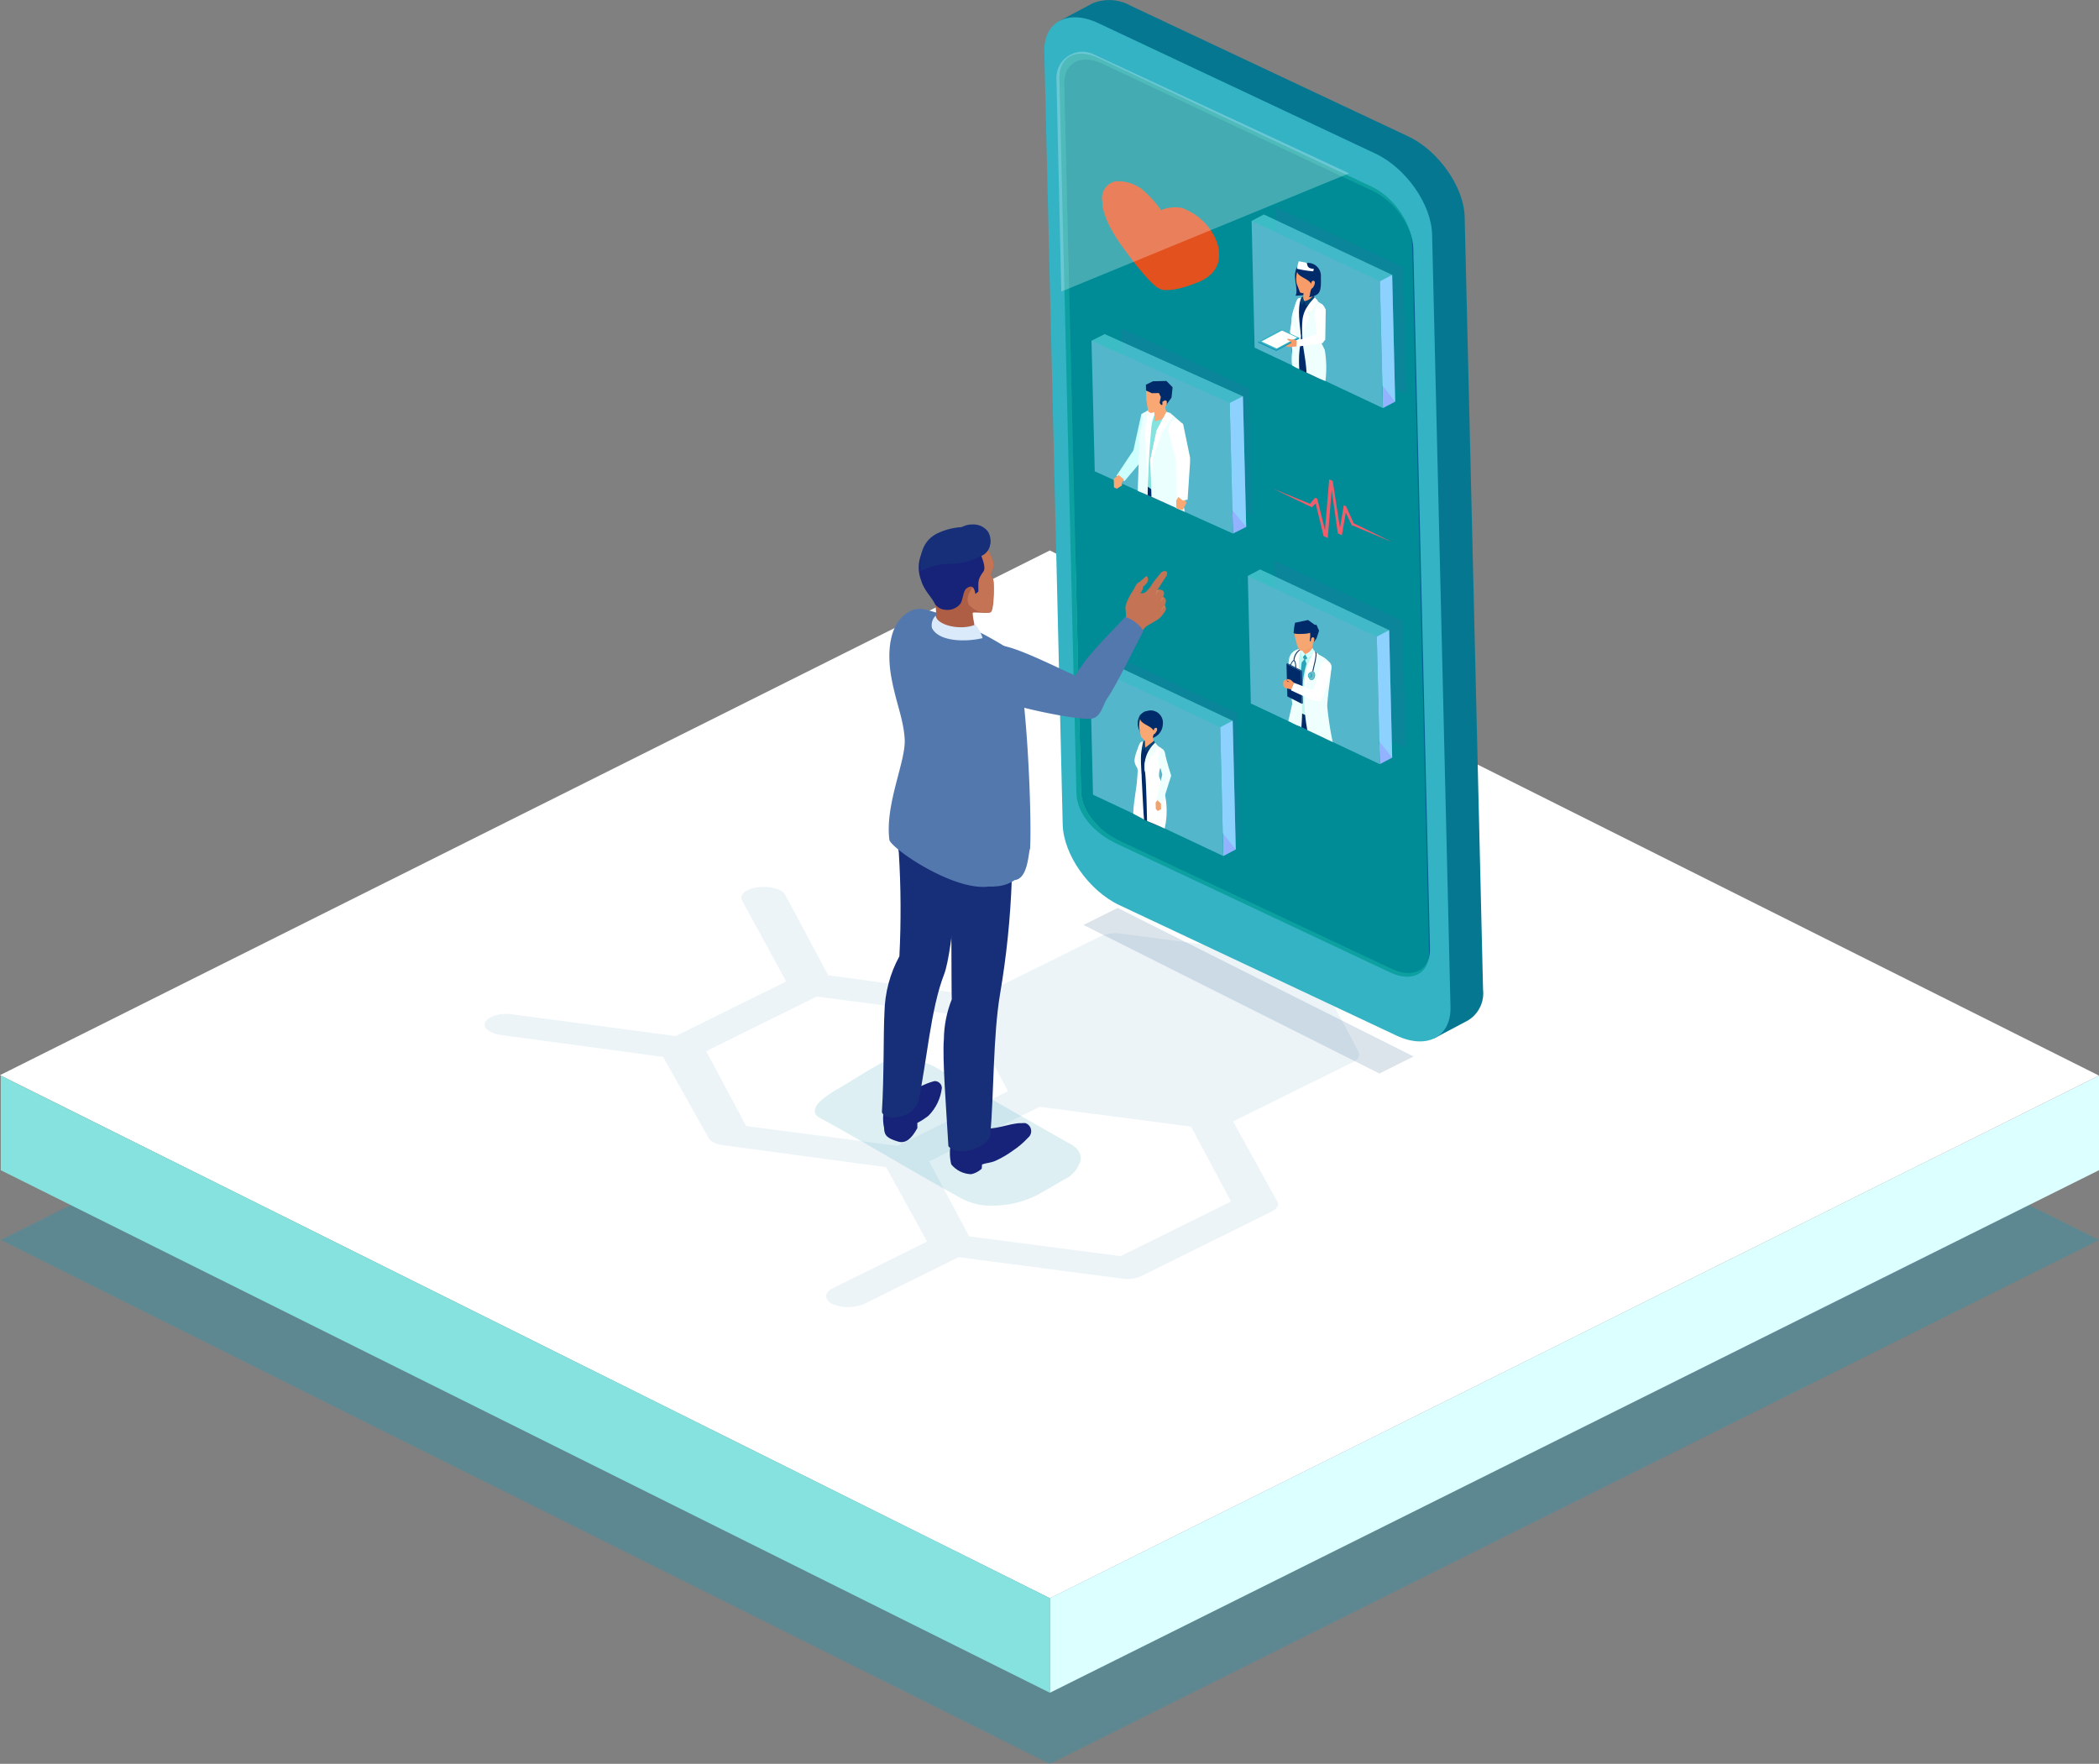 <svg id="그룹_33307" data-name="그룹 33307" xmlns="http://www.w3.org/2000/svg" xmlns:xlink="http://www.w3.org/1999/xlink" width="261.004" height="219.329" viewBox="0 0 261.004 219.329">
  <rect x="0" y="0" width="261.004" height="219.329" fill="#808080" stroke="none"/>
  <defs>
    <clipPath id="clip-path">
      <rect id="사각형_12741" data-name="사각형 12741" width="261.004" height="219.329" fill="none"/>
    </clipPath>
    <clipPath id="clip-path-3">
      <rect id="사각형_12703" data-name="사각형 12703" width="260.909" height="130.283" fill="none"/>
    </clipPath>
    <clipPath id="clip-path-5">
      <rect id="사각형_12705" data-name="사각형 12705" width="115.175" height="52.254" fill="none"/>
    </clipPath>
    <clipPath id="clip-path-6">
      <rect id="사각형_12706" data-name="사각형 12706" width="41.045" height="20.588" fill="none"/>
    </clipPath>
    <clipPath id="clip-path-7">
      <path id="패스_57638" data-name="패스 57638" d="M229.2,15.85l2.093,87.957c.063,2.639,2.28,4.978,4.951,6.235l33.7,15.863c2.671,1.257,4.805.126,4.742-2.514l-2.073-87.108c-.063-2.64-2.3-5.828-4.971-7.085l-33.7-15.862a4.9,4.9,0,0,0-2.063-.514c-1.622,0-2.724,1.119-2.679,3.027" transform="translate(-229.198 -12.823)" fill="none"/>
    </clipPath>
    <linearGradient id="linear-gradient" x1="-2.711" y1="1.841" x2="-2.699" y2="1.841" gradientUnits="objectBoundingBox">
      <stop offset="0" stop-color="#6bced9"/>
      <stop offset="1" stop-color="#006496"/>
    </linearGradient>
    <clipPath id="clip-path-9">
      <rect id="사각형_12710" data-name="사각형 12710" width="45.964" height="114.782" fill="none"/>
    </clipPath>
    <clipPath id="clip-path-10">
      <path id="패스_57640" data-name="패스 57640" d="M269.335,125.817l-34.051-16.028c-2.7-1.271-4.939-3.634-5-6.3l-2.115-88.875c-.064-2.667,2.093-3.81,4.791-2.54L267.009,28.1c2.7,1.27,4.959,4.492,5.022,7.159l2.1,88.017c.064,2.667-2.093,3.81-4.791,2.54" transform="translate(-228.165 -11.554)" fill="none"/>
    </clipPath>
    <linearGradient id="linear-gradient-2" x1="-2.668" y1="1.823" x2="-2.656" y2="1.823" gradientUnits="objectBoundingBox">
      <stop offset="0" stop-color="#aaffea"/>
      <stop offset="0.927" stop-color="#aaffea"/>
      <stop offset="1" stop-color="#009996"/>
    </linearGradient>
    <clipPath id="clip-path-11">
      <rect id="사각형_12711" data-name="사각형 12711" width="36.391" height="29.824" fill="none"/>
    </clipPath>
    <clipPath id="clip-path-12">
      <rect id="사각형_12712" data-name="사각형 12712" width="16.328" height="23.274" fill="none"/>
    </clipPath>
    <clipPath id="clip-path-13">
      <rect id="사각형_12713" data-name="사각형 12713" width="16.328" height="23.275" fill="none"/>
    </clipPath>
    <clipPath id="clip-path-16">
      <rect id="사각형_12716" data-name="사각형 12716" width="17.951" height="23.404" fill="none"/>
    </clipPath>
    <clipPath id="clip-path-17">
      <path id="패스_57649" data-name="패스 57649" d="M269.127,139.9l16.041,7.551-.377-15.853-16.042-7.551Z" transform="translate(-268.75 -124.043)" fill="none"/>
    </clipPath>
    <linearGradient id="linear-gradient-3" x1="-9.089" y1="6.207" x2="-9.055" y2="6.207" gradientUnits="objectBoundingBox">
      <stop offset="0" stop-color="#6bced9"/>
      <stop offset="0.228" stop-color="#53b6ca"/>
      <stop offset="1" stop-color="#53b6ca"/>
    </linearGradient>
    <clipPath id="clip-path-19">
      <rect id="사각형_12719" data-name="사각형 12719" width="19.232" height="23.979" fill="none"/>
    </clipPath>
    <clipPath id="clip-path-20">
      <path id="패스_57680" data-name="패스 57680" d="M235.488,89.628l17.186,7.737-.405-16.242-17.186-7.737Z" transform="translate(-235.083 -73.386)" fill="none"/>
    </clipPath>
    <linearGradient id="linear-gradient-4" x1="-7.43" y1="7.25" x2="-7.398" y2="7.25" xlink:href="#linear-gradient-3"/>
    <clipPath id="clip-path-22">
      <rect id="사각형_12722" data-name="사각형 12722" width="18.131" height="23.639" fill="none"/>
    </clipPath>
    <clipPath id="clip-path-23">
      <path id="패스_57697" data-name="패스 57697" d="M235.13,159.437l16.2,7.627-.381-16.012-16.2-7.627Z" transform="translate(-234.75 -143.425)" fill="none"/>
    </clipPath>
    <linearGradient id="linear-gradient-5" x1="-7.858" y1="5.68" x2="-7.824" y2="5.68" xlink:href="#linear-gradient-3"/>
    <clipPath id="clip-path-25">
      <rect id="사각형_12725" data-name="사각형 12725" width="17.851" height="23.275" fill="none"/>
    </clipPath>
    <clipPath id="clip-path-26">
      <path id="패스_57715" data-name="패스 57715" d="M269.939,63.344l15.953,7.509-.375-15.765-15.953-7.51Z" transform="translate(-269.563 -47.578)" fill="none"/>
    </clipPath>
    <linearGradient id="linear-gradient-6" x1="-9.167" y1="8.104" x2="-9.133" y2="8.104" xlink:href="#linear-gradient-3"/>
    <clipPath id="clip-path-28">
      <path id="패스_57735" data-name="패스 57735" d="M280.662,109.552l-.962-3.9-.274-.122-.629.753-4.569-1.87,4.8,2.3.478-.471.983,4.067.516.23.486-5.974.769,5.4.5.223.487-2.812.731,1.551L289,111.038l-4.768-2.338-.955-2.117L283,106.46s-.468,2.894-.488,2.753-.892-5.774-.892-5.774l-.436-.195Z" transform="translate(-274.228 -103.245)" fill="none"/>
    </clipPath>
    <radialGradient id="radial-gradient" cx="0.499" cy="0.513" r="0.719" gradientTransform="matrix(0.549, 0, 0, -0.968, -4.752, 38.199)" gradientUnits="objectBoundingBox">
      <stop offset="0" stop-color="#f9636b"/>
      <stop offset="0.097" stop-color="#f25d6b"/>
      <stop offset="1" stop-color="#f25d6b"/>
    </radialGradient>
    <clipPath id="clip-path-30">
      <rect id="사각형_12730" data-name="사각형 12730" width="33.081" height="18.338" fill="none"/>
    </clipPath>
    <clipPath id="clip-path-31">
      <path id="패스_57737" data-name="패스 57737" d="M196.459,232.882c-1.11.3-2.261.987-3.025,1.238a9.34,9.34,0,0,0-2.85,1.371,5.564,5.564,0,0,0-.249,3.171c.016.968.415,1.3,1.73,1.7.943.286,1.662-.323,2.407-1.666v-.652a8.392,8.392,0,0,0,1.393-.9,5.845,5.845,0,0,0,1.656-3.451.88.88,0,0,0-.825-.848.913.913,0,0,0-.238.033" transform="translate(-190.233 -232.849)" fill="none"/>
    </clipPath>
    <linearGradient id="linear-gradient-7" x1="-14.772" y1="10.884" x2="-14.695" y2="10.884" gradientUnits="objectBoundingBox">
      <stop offset="0" stop-color="#01c8ef"/>
      <stop offset="0.169" stop-color="#05a7d7"/>
      <stop offset="0.568" stop-color="#0e60a4"/>
      <stop offset="0.855" stop-color="#143484"/>
      <stop offset="1" stop-color="#172378"/>
    </linearGradient>
    <clipPath id="clip-path-32">
      <path id="패스_57738" data-name="패스 57738" d="M213.374,241.88c-1.44.018-3.293.947-4.888.6-1.328-.292-2.277,1.194-2.644,1.3l-1.046.225a5.965,5.965,0,0,0-.053,3,3.307,3.307,0,0,0,2.482,1.228,2.753,2.753,0,0,0,1.313-.691l.037-.523c.585-.214,1.021-.175,1.667-.452a12.162,12.162,0,0,0,2.148-1.252,10.366,10.366,0,0,0,1.9-1.614,1.054,1.054,0,0,0-.178-1.762.512.512,0,0,0-.307-.071c-.139,0-.294.02-.431.021" transform="translate(-204.566 -241.859)" fill="none"/>
    </clipPath>
    <linearGradient id="linear-gradient-8" x1="-11.21" y1="12.375" x2="-11.155" y2="12.375" xlink:href="#linear-gradient-7"/>
    <clipPath id="clip-path-33">
      <path id="패스_57739" data-name="패스 57739" d="M192.047,177.283a114.92,114.92,0,0,1,.069,12.844,15.25,15.25,0,0,0-1.858,7.005c-.14,2.446-.041,7.99-.319,12.385.323.889,1.971.833,3.163.218a2.832,2.832,0,0,0,1.394-1.664c1.023-4.764,1.5-11.381,3.186-15.714,1.121-2.882,1.964-15.67,2.4-19.138l-7.291-4.708c-2.472,2.9-.865,7.461-.74,8.772" transform="translate(-189.939 -168.511)" fill="none"/>
    </clipPath>
    <linearGradient id="linear-gradient-9" x1="-2.163" y1="5.999" x2="-2.15" y2="5.999" gradientUnits="objectBoundingBox">
      <stop offset="0" stop-color="#01c8ef"/>
      <stop offset="0.124" stop-color="#04b1dd"/>
      <stop offset="0.544" stop-color="#0e6ba7"/>
      <stop offset="0.847" stop-color="#143f85"/>
      <stop offset="1" stop-color="#172f78"/>
    </linearGradient>
    <clipPath id="clip-path-34">
      <path id="패스_57740" data-name="패스 57740" d="M202.441,171.746c-2.1,4.054-.168,7.752.82,9.9.286,3.595.186,12.745.252,14.649a13.809,13.809,0,0,0-.98,4.935c-.206,2.41.311,8.944.565,13.332,1.357,1.466,4.92.072,5.209-1.4.45-5.136.339-12.373,1.212-17.529a108.211,108.211,0,0,0,1.458-14.182,38.767,38.767,0,0,0-1.118-11.036c-1.694,1.617-5.753,1.979-7.418,1.332" transform="translate(-201.501 -170.414)" fill="none"/>
    </clipPath>
    <linearGradient id="linear-gradient-10" x1="-8.654" y1="2.627" x2="-8.61" y2="2.627" xlink:href="#linear-gradient-9"/>
    <clipPath id="clip-path-36">
      <path id="패스_57744" data-name="패스 57744" d="M199.476,115.557a4.421,4.421,0,0,0-1.294,4.963c.406,1.366,1.281,2,1.774,3.039a1.757,1.757,0,0,0,1.242.644,2.052,2.052,0,0,0,1.872-.742c.326-.456.341-1.581.73-1.882.487-.376.987-.465,1.141.66l.373-.3c-.036-1.435-.024-1.569.637-2.511.17-.243.179-.74-.243-1.849-.3-.654.6-1.073.512-1.2a4.633,4.633,0,0,0-6.744-.817" transform="translate(-197.926 -114.461)" fill="none"/>
    </clipPath>
    <linearGradient id="linear-gradient-11" x1="-8.754" y1="11.882" x2="-8.709" y2="11.882" xlink:href="#linear-gradient-7"/>
    <clipPath id="clip-path-37">
      <path id="패스_57745" data-name="패스 57745" d="M200.273,114.322c-1.463.753-2.271,2.247-2,4.666a8.43,8.43,0,0,1,3.98-.928,8.555,8.555,0,0,0,3.593-.975,1.817,1.817,0,0,0,.6-2.869,4.027,4.027,0,0,0-2.6-.723,8.13,8.13,0,0,0-3.579.83" transform="translate(-198.223 -113.492)" fill="none"/>
    </clipPath>
    <linearGradient id="linear-gradient-12" x1="-11.129" y1="21.135" x2="-11.072" y2="21.135" xlink:href="#linear-gradient-9"/>
    <clipPath id="clip-path-38">
      <path id="패스_57746" data-name="패스 57746" d="M205.8,113.33c-.794.511-1.121.882-1.688,2.628a8.076,8.076,0,0,1,3.267.133c.883.193,1.482.385,1.706.1a2.2,2.2,0,0,0,.04-2.341,2.278,2.278,0,0,0-1.954-.893,2.554,2.554,0,0,0-1.371.369" transform="translate(-204.117 -112.961)" fill="none"/>
    </clipPath>
    <linearGradient id="linear-gradient-13" x1="-19.108" y1="33.633" x2="-19.015" y2="33.633" xlink:href="#linear-gradient-9"/>
  </defs>
  <g id="그룹_33306" data-name="그룹 33306" clip-path="url(#clip-path)">
    <g id="그룹_33220" data-name="그룹 33220">
      <g id="그룹_33219" data-name="그룹 33219" clip-path="url(#clip-path)">
        <g id="그룹_33218" data-name="그룹 33218" transform="translate(0.095 89.046)" opacity="0.34">
          <g id="그룹_33217" data-name="그룹 33217">
            <g id="그룹_33216" data-name="그룹 33216" clip-path="url(#clip-path-3)">
              <path id="패스_57631" data-name="패스 57631" d="M261.074,219.376,130.619,154.234.165,219.376l130.455,65.141Z" transform="translate(-0.165 -154.234)" fill="#1d99b3"/>
            </g>
          </g>
        </g>
      </g>
    </g>
    <path id="패스_57632" data-name="패스 57632" d="M226.121,296.637V308.4l130.455-64.98V231.657Z" transform="translate(-95.571 -97.911)" fill="#dcffff"/>
    <path id="패스_57633" data-name="패스 57633" d="M0,183.8l130.549,65.036L261,183.851l-130.455-65.3Z" transform="translate(0 -50.105)" fill="#fff"/>
    <path id="패스_57634" data-name="패스 57634" d="M.165,243.424,130.619,308.4V296.637L.165,231.657Z" transform="translate(-0.07 -97.911)" fill="#86e2de"/>
    <g id="그룹_33228" data-name="그룹 33228">
      <g id="그룹_33227" data-name="그룹 33227" clip-path="url(#clip-path)">
        <g id="그룹_33223" data-name="그룹 33223" transform="translate(60.259 110.284)" opacity="0.6">
          <g id="그룹_33222" data-name="그룹 33222">
            <g id="그룹_33221" data-name="그룹 33221" clip-path="url(#clip-path-5)">
              <path id="패스_57635" data-name="패스 57635" d="M214.84,193.98l-11.115,5.5-20.272-2.651a4.665,4.665,0,0,0-2.612.387l-14.91,7.375L147.094,202l-5.359-10.027c-.392-.711-1.962-1.1-3.4-.906s-2.357.907-1.964,1.618l5.5,10.091-13.732,6.792-20.405-2.716c-1.439-.194-2.875.259-3.267.97s.525,1.423,1.962,1.617l20.138,2.718,5.627,10.027q.385.779,1.959.969l20.141,2.719,5.1,9.248-11.773,5.824c-1.046.517-1.043,1.423,0,1.941a5.145,5.145,0,0,0,3.92,0l11.773-5.823,20.27,2.654a4.03,4.03,0,0,0,2.617-.39l15.955-7.892c.652-.323,1.046-.775.783-1.293l-5.493-9.963,14.91-7.375c.653-.323.914-.84.652-1.357l-5.36-10.029,11.115-5.5c1.045-.517,1.045-1.422,0-1.939a5.154,5.154,0,0,0-3.922,0m-17.655,36.16-13.732,6.792-18.829-2.458-4.973-9.315,13.732-6.792,18.832,2.46Zm-27.725-13.714-13.732,6.792L136.9,220.76l-4.971-9.314,13.732-6.792,18.831,2.459Z" transform="translate(-104.372 -191.019)" fill="#dfedf4"/>
            </g>
          </g>
        </g>
        <g id="그룹_33226" data-name="그룹 33226" transform="translate(134.724 112.899)" opacity="0.15">
          <g id="그룹_33225" data-name="그룹 33225">
            <g id="그룹_33224" data-name="그룹 33224" clip-path="url(#clip-path-6)">
              <path id="패스_57636" data-name="패스 57636" d="M233.351,197.665l36.8,18.472,4.248-2.117-36.8-18.472Z" transform="translate(-233.351 -195.549)" fill="#0f437c"/>
            </g>
          </g>
        </g>
        <path id="패스_57637" data-name="패스 57637" d="M274.1,126.616,239.639,110.4c-3.783-1.781-6.952-6.3-7.041-10.037L230.311,4.288c-.027-1.146-2.219-1.656-2.219-1.656L232.289.4a5.459,5.459,0,0,1,4.739.327l34.461,16.221c3.784,1.781,6.953,6.3,7.042,10.037l2.287,96.07a3.962,3.962,0,0,1-1.907,3.85l-4.193,2.224s.638-1.923-.618-2.514" transform="translate(-96.404 0)" fill="#067791"/>
      </g>
    </g>
    <g id="그룹_33230" data-name="그룹 33230" transform="translate(132.326 7.403)">
      <g id="그룹_33229" data-name="그룹 33229" clip-path="url(#clip-path-7)">
        <rect id="사각형_12708" data-name="사각형 12708" width="48.302" height="115.392" transform="translate(-2.764 0.065) rotate(-1.364)" fill="url(#linear-gradient)"/>
      </g>
    </g>
    <g id="그룹_33255" data-name="그룹 33255">
      <g id="그룹_33254" data-name="그룹 33254" clip-path="url(#clip-path)">
        <path id="패스_57639" data-name="패스 57639" d="M224.917,8.017l2.287,96.07c.089,3.739,3.258,8.256,7.042,10.037l34.461,16.221c3.784,1.781,6.807.179,6.718-3.56l-2.287-96.071c-.089-3.739-3.258-8.256-7.042-10.037L231.635,4.456c-3.784-1.781-6.807-.179-6.718,3.56m2.472,3.989c-.063-2.64,2.072-3.771,4.742-2.513l33.7,15.862c2.671,1.257,4.908,4.446,4.971,7.085l2.073,87.108c.063,2.64-2.071,3.771-4.742,2.514l-33.7-15.863c-2.671-1.257-4.888-3.6-4.951-6.236Z" transform="translate(-95.061 -1.576)" fill="#33b3c4"/>
        <g id="그룹_33235" data-name="그룹 33235" transform="translate(131.729 6.671)" opacity="0.75">
          <g id="그룹_33234" data-name="그룹 33234">
            <g id="그룹_33233" data-name="그룹 33233" clip-path="url(#clip-path-9)">
              <g id="그룹_33232" data-name="그룹 33232" transform="translate(0 0)">
                <g id="그룹_33231" data-name="그룹 33231" clip-path="url(#clip-path-10)">
                  <rect id="사각형_12709" data-name="사각형 12709" width="48.842" height="117.348" transform="matrix(1, -0.024, 0.024, 1, -2.829, -0.685)" fill="url(#linear-gradient-2)"/>
                </g>
              </g>
            </g>
          </g>
        </g>
        <path id="패스_57641" data-name="패스 57641" d="M239.05,39.024a4.785,4.785,0,0,1,2.811.667,3.57,3.57,0,0,1,.335.193,13.538,13.538,0,0,1,2.516,2.719,4.584,4.584,0,0,1,2.579-.282,2.922,2.922,0,0,1,.337.128,7.72,7.72,0,0,1,2.783,2.009s1.781,1.995,1.49,4.043c0,0,.116,2.123-2.884,3.181,0,0-2.7,1.144-4.26.792l-.251-.121-.252-.12c-1.539-1.128-4.141-4.81-4.141-4.81-2.9-3.877-2.692-5.849-2.692-5.849a2.117,2.117,0,0,1,1.629-2.551" transform="translate(-100.341 -16.471)" fill="#e2511e"/>
        <g id="그룹_33238" data-name="그룹 33238" transform="translate(131.366 6.431)" opacity="0.27">
          <g id="그룹_33237" data-name="그룹 33237">
            <g id="그룹_33236" data-name="그룹 33236" clip-path="url(#clip-path-11)">
              <path id="패스_57642" data-name="패스 57642" d="M263.925,26.257l-35.79,14.706-.6-26.515a3.232,3.232,0,0,1,4.6-3Z" transform="translate(-227.535 -11.139)" fill="#fff"/>
            </g>
          </g>
        </g>
        <g id="그룹_33241" data-name="그룹 33241" transform="translate(158.542 25.729)" opacity="0.22" style="mix-blend-mode: multiply;isolation: isolate">
          <g id="그룹_33240" data-name="그룹 33240">
            <g id="그룹_33239" data-name="그룹 33239" clip-path="url(#clip-path-12)">
              <path id="패스_57643" data-name="패스 57643" d="M290.935,67.838l-15.953-7.509-.375-15.765,15.953,7.509Z" transform="translate(-274.606 -44.564)" fill="#316da8"/>
            </g>
          </g>
        </g>
        <g id="그룹_33244" data-name="그룹 33244" transform="translate(158.477 69.704)" opacity="0.22" style="mix-blend-mode: multiply;isolation: isolate">
          <g id="그룹_33243" data-name="그룹 33243">
            <g id="그룹_33242" data-name="그룹 33242" clip-path="url(#clip-path-13)">
              <path id="패스_57644" data-name="패스 57644" d="M290.82,144.007,274.867,136.5l-.375-15.765,15.953,7.509Z" transform="translate(-274.492 -120.732)" fill="#316da8"/>
            </g>
          </g>
        </g>
        <g id="그룹_33247" data-name="그룹 33247" transform="translate(139.379 40.772)" opacity="0.22" style="mix-blend-mode: multiply;isolation: isolate">
          <g id="그룹_33246" data-name="그룹 33246">
            <g id="그룹_33245" data-name="그룹 33245" clip-path="url(#clip-path-12)">
              <path id="패스_57645" data-name="패스 57645" d="M257.741,93.894l-15.953-7.509-.375-15.765,15.953,7.509Z" transform="translate(-241.413 -70.62)" fill="#316da8"/>
            </g>
          </g>
        </g>
        <g id="그룹_33250" data-name="그룹 33250" transform="translate(137.914 81.184)" opacity="0.22" style="mix-blend-mode: multiply;isolation: isolate">
          <g id="그룹_33249" data-name="그룹 33249">
            <g id="그룹_33248" data-name="그룹 33248" clip-path="url(#clip-path-13)">
              <path id="패스_57646" data-name="패스 57646" d="M255.2,163.891l-15.953-7.509-.375-15.765,15.953,7.509Z" transform="translate(-238.877 -140.616)" fill="#316da8"/>
            </g>
          </g>
        </g>
        <path id="패스_57647" data-name="패스 57647" d="M296.535,136.53l1.532-.807.377,15.853-1.531.807Z" transform="translate(-125.332 -57.364)" fill="#93b2ff"/>
        <g id="그룹_33253" data-name="그룹 33253" transform="translate(155.161 70.808)" opacity="0.45">
          <g id="그룹_33252" data-name="그룹 33252">
            <g id="그룹_33251" data-name="그룹 33251" clip-path="url(#clip-path-16)">
              <path id="패스_57648" data-name="패스 57648" d="M286.7,146.049l-17.951-22.6,1.532-.807,16.042,7.551Z" transform="translate(-268.749 -122.645)" fill="#85f9ff"/>
            </g>
          </g>
        </g>
      </g>
    </g>
    <g id="그룹_33257" data-name="그룹 33257" transform="translate(155.161 71.616)">
      <g id="그룹_33256" data-name="그룹 33256" clip-path="url(#clip-path-17)">
        <rect id="사각형_12718" data-name="사각형 12718" width="17.038" height="23.834" transform="translate(-0.625 0.017) rotate(-1.53)" fill="url(#linear-gradient-3)"/>
      </g>
    </g>
    <g id="그룹_33262" data-name="그룹 33262">
      <g id="그룹_33261" data-name="그룹 33261" clip-path="url(#clip-path)">
        <path id="패스_57650" data-name="패스 57650" d="M277.963,148.682l-.485,2.14,1.129.531.335-2.706-1.461-3.945Z" transform="translate(-117.278 -61.159)" fill="#eefffd"/>
        <path id="패스_57651" data-name="패스 57651" d="M276.8,146.375a1.272,1.272,0,0,1,.3-.079l.049.2.072.212-.253.007s-.183-.043-.19-.069.025-.217.02-.272" transform="translate(-116.98 -61.833)" fill="#f89c69" fill-rule="evenodd"/>
        <path id="패스_57652" data-name="패스 57652" d="M279.737,154.648c.051-.377-.117-1.831-.075-2.385l2.021.449,1.307,3.475Z" transform="translate(-118.198 -64.355)" fill="#002b6a" fill-rule="evenodd"/>
        <path id="패스_57653" data-name="패스 57653" d="M279.721,139.786c-.694.514-.739,2.372-.9,3.2l.314,4.553,2.394,1.061-.128-8.467-.17-.2-1.042.5-.225-.183Z" transform="translate(-117.846 -59.081)" fill="#bff7f3" fill-rule="evenodd"/>
        <path id="패스_57654" data-name="패스 57654" d="M281.653,138.187a3.982,3.982,0,0,0,.04,1.23l-.87.361-.51-.079c-.03-.313-.06-.621-.1-.934Z" transform="translate(-118.432 -58.405)" fill="#f89c69" fill-rule="evenodd"/>
        <path id="패스_57655" data-name="패스 57655" d="M280.749,140.9l.242.43-.081.146-.208.113.184.486a11.193,11.193,0,0,0-.5,3.506,12.25,12.25,0,0,1-.107-3.658l.326-.391-.119-.155-.051-.166.279-.331Z" transform="translate(-118.421 -59.542)" fill="#2ca4b7" fill-rule="evenodd"/>
        <path id="패스_57656" data-name="패스 57656" d="M282.009,139.549a1.65,1.65,0,0,1-.909.779l.292.534c.685-.47.711-.674.831-.936Z" transform="translate(-118.808 -58.981)" fill="#d7fffb" fill-rule="evenodd"/>
        <path id="패스_57657" data-name="패스 57657" d="M280.242,139.778a2.3,2.3,0,0,0,.487.641l-.368.408a1.537,1.537,0,0,1-.162-.784Z" transform="translate(-118.424 -59.078)" fill="#d7fffb" fill-rule="evenodd"/>
        <path id="패스_57658" data-name="패스 57658" d="M279.075,139.788a1.468,1.468,0,0,0-1.5,1.255c-.253,1.1.231,2.711.35,4.255.054.694.059,1.558.041,2.384-.012.509.012.848-.013,1.281l1.154.543a24.032,24.032,0,0,0-.03-4.539c-.2-1.53-.6-3.886,0-5.179" transform="translate(-117.287 -59.082)" fill="#eefffd" fill-rule="evenodd"/>
        <path id="패스_57659" data-name="패스 57659" d="M284.448,151.561l-3.16-1.484a21.427,21.427,0,0,1-.085-7.51,6.366,6.366,0,0,1,.985-2.093l.02-.052c.03.064-.039-.2.014-.127a3.339,3.339,0,0,0,.825.569,3.579,3.579,0,0,1,1.153.97c.239.5-.31,2.938-.438,5.234a37.6,37.6,0,0,0,.685,4.493" transform="translate(-118.726 -59.291)" fill="#eefffd" fill-rule="evenodd"/>
        <path id="패스_57660" data-name="패스 57660" d="M282.192,140.187a8.1,8.1,0,0,0-1.225,4.9,16.3,16.3,0,0,1,1.02-2.4l-.378-.553.591-.09a7.491,7.491,0,0,1,.454-1.478Z" transform="translate(-118.751 -59.251)" fill="#fff" fill-rule="evenodd"/>
        <path id="패스_57661" data-name="패스 57661" d="M279.535,139.76l-.438.064-.5,1.262.345.335-.4.455.944,3c-.116-1.71-.567-3.524.047-5.118" transform="translate(-117.728 -59.07)" fill="#fff" fill-rule="evenodd"/>
        <path id="패스_57662" data-name="패스 57662" d="M283.74,142.625l-1.193,3.971,1.193.627a21.436,21.436,0,0,0,1.221-3.892.788.788,0,0,0-.471-.906.879.879,0,0,0-.749.2" transform="translate(-119.42 -60.189)" fill="#fff" fill-rule="evenodd"/>
        <path id="패스_57663" data-name="패스 57663" d="M279.5,139.709l.034,0c-.022.047-.043.1-.062.147a1.665,1.665,0,0,0-.768,1.327l-.12-.02a1.7,1.7,0,0,1,.916-1.451" transform="translate(-117.743 -59.048)" fill="#1d3867"/>
        <path id="패스_57664" data-name="패스 57664" d="M283,140.727a.766.766,0,0,0-.11-.508c0-.018.005-.025.02-.005a.932.932,0,0,0,.191.179,1.335,1.335,0,0,1,.02.339,7.844,7.844,0,0,1-.213,1.167c-.079.347-.17.747-.255,1.2l-.119-.018c.085-.46.176-.859.255-1.205a7.765,7.765,0,0,0,.211-1.15" transform="translate(-119.414 -59.257)" fill="#1d3867"/>
        <path id="패스_57665" data-name="패스 57665" d="M282.37,144.575c.2.024.327.285.284.584s-.238.522-.438.5l-.07-.009a.4.4,0,0,1-.214-.576l.371-.506Z" transform="translate(-119.133 -61.102)" fill="#2ca4b7" fill-rule="evenodd"/>
        <path id="패스_57666" data-name="패스 57666" d="M282.315,144.568c.2.024.327.285.284.584s-.238.523-.438.5-.327-.285-.284-.584.238-.522.438-.5" transform="translate(-119.133 -61.102)" fill="#6abfce" fill-rule="evenodd"/>
        <path id="패스_57667" data-name="패스 57667" d="M282.2,145.015c.1.021.157.137.137.281s-.115.251-.211.24l-.152-.032c-.069-.042-.015-.134.016-.248l.072-.268Z" transform="translate(-119.165 -61.279)" fill="#2ca4b7" fill-rule="evenodd"/>
        <path id="패스_57668" data-name="패스 57668" d="M281.962,144.851c.124.014.2.177.177.363s-.148.324-.273.31-.2-.177-.176-.363.148-.324.272-.309" transform="translate(-119.056 -61.222)" fill="#33b3c4" fill-rule="evenodd"/>
        <path id="패스_57669" data-name="패스 57669" d="M281.979,144.994c.076.009.121.129.1.267s-.1.244-.173.235-.121-.129-.1-.267.1-.244.173-.235" transform="translate(-119.105 -61.282)" fill="#6abfce" fill-rule="evenodd"/>
        <path id="패스_57670" data-name="패스 57670" d="M278.854,135.894l.3,1.214.316.564.457.06s.759-.333.943-.432.184-.106.261-.566l.063-.035.174-.376-.006-1.766a4.689,4.689,0,0,0-2.239-.059c-.4.146-.268,1.4-.268,1.4" transform="translate(-117.851 -56.8)" fill="#f6a671" fill-rule="evenodd"/>
        <path id="패스_57671" data-name="패스 57671" d="M281.226,134.118l.244.038.308.707-.312.954s-.266.379-.364.52c0,0,.2-.515.015-.617-.08-.044-.163-.106-.322.141a1.2,1.2,0,0,0-.028.278l-.144.035.057-.577a4.07,4.07,0,0,0-.013-.468,2.879,2.879,0,0,1-.461.1c-.518.049-1.571.083-1.585-.092a6.924,6.924,0,0,1,.178-1.261l1.608-.341Z" transform="translate(-117.759 -56.44)" fill="#002b6a" fill-rule="evenodd"/>
        <path id="패스_57672" data-name="패스 57672" d="M278.451,143.48c.073-.485-.019-1.319-.277-1.312s-.6.852-.673,1.337l.111-.01c.059-.394.369-1.207.543-1.208.191,0,.238.8.179,1.2Z" transform="translate(-117.288 -60.088)" fill="#1d3867" fill-rule="evenodd"/>
        <path id="패스_57673" data-name="패스 57673" d="M280.322,144.433l-.13.072.109,4.061.13-.072Z" transform="translate(-118.425 -61.045)" fill="#073a77" fill-rule="evenodd"/>
        <path id="패스_57674" data-name="패스 57674" d="M279,143.759l-1.8-.921-.131.073,1.8.921Z" transform="translate(-117.107 -60.371)" fill="#124e89" fill-rule="evenodd"/>
        <path id="패스_57675" data-name="패스 57675" d="M278.877,143.883l-1.8-.921.109,4.061,1.8.921Z" transform="translate(-117.108 -60.423)" fill="#002b6a" fill-rule="evenodd"/>
        <path id="패스_57676" data-name="패스 57676" d="M277.845,146.833l-.311-.3-.242-.206-.4-.1-.085.208.367.176-.279-.053-.267-.211-.192.117-.055.1.02.557.247.239a6.463,6.463,0,0,1,.808.212Z" transform="translate(-116.815 -61.803)" fill="#f89c69" fill-rule="evenodd"/>
        <path id="패스_57677" data-name="패스 57677" d="M278.445,147.072c.97.366,2.384.938,2.384.938s.8.451,1.2.655a3.313,3.313,0,0,1-.3.687l-.843-.039L278.05,148Z" transform="translate(-117.519 -62.161)" fill="#fff" fill-rule="evenodd"/>
        <path id="패스_57678" data-name="패스 57678" d="M264.85,86.182l1.641-.827L266.9,101.6l-1.641.827Z" transform="translate(-111.94 -36.076)" fill="#93b2ff"/>
        <g id="그룹_33260" data-name="그룹 33260" transform="translate(135.724 41.542)" opacity="0.45">
          <g id="그룹_33259" data-name="그룹 33259">
            <g id="그룹_33258" data-name="그룹 33258" clip-path="url(#clip-path-19)">
              <path id="패스_57679" data-name="패스 57679" d="M254.315,95.933,235.083,72.781l1.641-.826,17.186,7.737Z" transform="translate(-235.083 -71.954)" fill="#85f9ff"/>
            </g>
          </g>
        </g>
      </g>
    </g>
    <g id="그룹_33264" data-name="그룹 33264" transform="translate(135.724 42.369)">
      <g id="그룹_33263" data-name="그룹 33263" clip-path="url(#clip-path-20)">
        <rect id="사각형_12721" data-name="사각형 12721" width="18.225" height="24.441" transform="matrix(1, -0.027, 0.027, 1, -0.64, 0.017)" fill="url(#linear-gradient-4)"/>
      </g>
    </g>
    <g id="그룹_33269" data-name="그룹 33269">
      <g id="그룹_33268" data-name="그룹 33268" clip-path="url(#clip-path)">
        <path id="패스_57681" data-name="패스 57681" d="M251.035,107.867l-.05.277-3-1.35.906-.3Z" transform="translate(-104.813 -45.012)" fill="#002b6a"/>
        <path id="패스_57682" data-name="패스 57682" d="M245.626,103.595l1.271.572,1.807.813.595-2.69s-1.427-1.988-1.46-1.908-2.212,3.214-2.212,3.214" transform="translate(-103.815 -42.426)" fill="#002b6a"/>
        <path id="패스_57683" data-name="패스 57683" d="M248.284,89.027l-1.061-.06-.949,2.371-.324,4.389.068,1.906,1.3.966,1.606-8.919Z" transform="translate(-103.952 -37.602)" fill="#86e2de"/>
        <path id="패스_57684" data-name="패스 57684" d="M244.089,89.483l-.535-.306-.99,4.508-2.115,3.17.991.673,2.162-2.54Z" transform="translate(-101.627 -37.691)" fill="#ccfffe"/>
        <path id="패스_57685" data-name="패스 57685" d="M240.478,102.3l-.605.479.03,1.069.348.162.65-.406-.01-.355.25-.405Z" transform="translate(-101.384 -43.239)" fill="#f9a873"/>
        <path id="패스_57686" data-name="패스 57686" d="M250.249,90.818l.438-.825-1.624-1.412-2.491-.46-1.077.609.161.606s-.536,2.484-.451,2.424-.167,6.528-.167,6.528l1.237.529.154-7.612.733-2.634,1.3.141L247.4,90.8l-.767,3.477.111,4.746,1.091.491,1.349.607,1.713.771-.688-3.365Z" transform="translate(-103.567 -37.245)" fill="#ebfffe"/>
        <path id="패스_57687" data-name="패스 57687" d="M246.975,88.443c-.081.111-.36,2.494-.36,2.494l.318,6.727.255-4.554.293-3.655.394-.577-.574-.443Z" transform="translate(-104.233 -37.377)" fill="#fff"/>
        <path id="패스_57688" data-name="패스 57688" d="M254.082,106.362l-.406.281-.351.539.028,1.016.785.168.457-.887Z" transform="translate(-107.069 -44.955)" fill="#f9a873"/>
        <path id="패스_57689" data-name="패스 57689" d="M251.855,90.647l-.236,1.012.95,3.711.121,4.4.733.591.6-.1.307-4.656V95.03l-.861-4.156-.928-.669Z" transform="translate(-106.348 -38.125)" fill="#fff"/>
        <path id="패스_57690" data-name="패스 57690" d="M248.6,87.864c0,.087.024.842.024.842l.017.61.772-.223.792-.543-.308-1.213Z" transform="translate(-105.071 -36.913)" fill="#f9a873"/>
        <path id="패스_57691" data-name="패스 57691" d="M248.936,85.622l.01.378-1.485.445-.35-.165-.241-1.418-.034-1.22A1.5,1.5,0,0,1,248.229,83a1.559,1.559,0,0,1,1.316.722Z" transform="translate(-104.326 -35.077)" fill="#f9a873"/>
        <path id="패스_57692" data-name="패스 57692" d="M248.417,83.549c.031.087.24.488.24.488l-.152.73.18.257.662-.017.638-.888.137-1.282-.771-.794-1.67.042-.882.427.021.726.729.332Z" transform="translate(-104.311 -34.676)" fill="#002b6a"/>
        <path id="패스_57693" data-name="패스 57693" d="M250.346,86.406l.32-.19.225.085.01.352-.259.529-.274.007Z" transform="translate(-105.81 -36.44)" fill="#f9a873"/>
        <path id="패스_57694" data-name="패스 57694" d="M250.592,89.172l-.814-.524-1.252,2.364-.763,3.637s.118,3.447.137,3.382.2-3.63.2-3.63l1.121-3.189Z" transform="translate(-104.718 -37.468)" fill="#fff"/>
        <path id="패스_57695" data-name="패스 57695" d="M262.813,156.038l1.547-.815.382,16.012-1.547.815Z" transform="translate(-111.079 -65.606)" fill="#93b2ff"/>
        <g id="그룹_33267" data-name="그룹 33267" transform="translate(135.531 81.991)" opacity="0.45">
          <g id="그룹_33266" data-name="그룹 33266">
            <g id="그룹_33265" data-name="그룹 33265" clip-path="url(#clip-path-22)">
              <path id="패스_57696" data-name="패스 57696" d="M252.88,165.652l-18.131-22.824,1.547-.815,16.2,7.627Z" transform="translate(-234.749 -142.013)" fill="#85f9ff"/>
            </g>
          </g>
        </g>
      </g>
    </g>
    <g id="그룹_33271" data-name="그룹 33271" transform="translate(135.532 82.806)">
      <g id="그룹_33270" data-name="그룹 33270" clip-path="url(#clip-path-23)">
        <rect id="사각형_12724" data-name="사각형 12724" width="17.208" height="24.073" transform="matrix(1, -0.027, 0.027, 1, -0.631, 0.017)" fill="url(#linear-gradient-5)"/>
      </g>
    </g>
    <g id="그룹_33276" data-name="그룹 33276">
      <g id="그룹_33275" data-name="그룹 33275" clip-path="url(#clip-path)">
        <path id="패스_57698" data-name="패스 57698" d="M246.147,161.708c-.491.1-.949,1.446-1.117,2.373a11.849,11.849,0,0,0,.131,3.408c.761.283.834-3.03.95-3.392l.544-1.7Z" transform="translate(-103.54 -68.347)" fill="#d4fbf5" fill-rule="evenodd"/>
        <path id="패스_57699" data-name="패스 57699" d="M247.6,168.279a1.143,1.143,0,0,0,.189.528,5.188,5.188,0,0,1,.438,1.312c.175,1.371-.079,1.408-.258,3.78a13.58,13.58,0,0,1-3.137-1.477c-.124-3.018-.128-2.536.1-3.337a5.541,5.541,0,0,0,.344-1.036,2.013,2.013,0,0,0,2.321.229" transform="translate(-103.444 -71.027)" fill="#002b6a" fill-rule="evenodd"/>
        <path id="패스_57700" data-name="패스 57700" d="M246.341,153.388c-.543.037-.918.165-1.064.434-.454.838-.344,1.722.634,2.835.419-.14.617.182,1.335-1.734Z" transform="translate(-103.559 -64.83)" fill="#05345e" fill-rule="evenodd"/>
        <path id="패스_57701" data-name="패스 57701" d="M247.592,157.483a2.128,2.128,0,0,0,.039,1.354l-1.258.874.036-.58a2.6,2.6,0,0,0,0-1.253Z" transform="translate(-104.131 -66.561)" fill="#f9a873" fill-rule="evenodd"/>
        <path id="패스_57702" data-name="패스 57702" d="M246.838,159.73a1.337,1.337,0,0,0,.719.7c.685.382.316,1.6.011,2.427a2.862,2.862,0,0,0-.185,1.11,1.031,1.031,0,0,0,.1.523c1.153,2.119.118,1.81-.944,1.453-.8-.27-1.416-.77-1.371-1.21a3.093,3.093,0,0,0-.265-1.817,1.723,1.723,0,0,1-.406-.959,5.225,5.225,0,0,1,.39-1.38,2.083,2.083,0,0,1,.3-.639,1.288,1.288,0,0,1,.5-.346,2.922,2.922,0,0,0,.061.853c.138-.119.8-.45,1.093-.718" transform="translate(-103.337 -67.454)" fill="#002a68" fill-rule="evenodd"/>
        <path id="패스_57703" data-name="패스 57703" d="M244.078,168.687c0-1.565.789-4.936.481-5.721a1.543,1.543,0,0,1-.328-.945,5.213,5.213,0,0,1,.391-1.38,2.6,2.6,0,0,1,.29-.711.69.69,0,0,1,.33-.2,4.668,4.668,0,0,0-.259,1.72c.09,1.447.357,7.548.444,7.974Z" transform="translate(-103.161 -67.513)" fill="#fff" fill-rule="evenodd"/>
        <path id="패스_57704" data-name="패스 57704" d="M247.812,159.985a1.762,1.762,0,0,0,.656.581.76.76,0,0,1,.362.665,6.281,6.281,0,0,1-.35,1.79,2.705,2.705,0,0,0-.164,1.219,9.945,9.945,0,0,1,.685,6.391l-2.192-.926s-.11-5.7-.271-6.2c-.331-1.4.905-3.016,1.274-3.518" transform="translate(-104.177 -67.618)" fill="#fff" fill-rule="evenodd"/>
        <path id="패스_57705" data-name="패스 57705" d="M247.773,159.528c-.38.3-.745.573-1.111.894l.06.533a9.462,9.462,0,0,1,1.165-1.078Z" transform="translate(-104.253 -67.425)" fill="#084478" fill-rule="evenodd"/>
        <path id="패스_57706" data-name="패스 57706" d="M246.32,159.541a3.684,3.684,0,0,0,.062.89c-.127.1-.246.247-.379.344a8.453,8.453,0,0,1,.069-1.115Z" transform="translate(-103.974 -67.431)" fill="#084478" fill-rule="evenodd"/>
        <path id="패스_57707" data-name="패스 57707" d="M249.277,171.951l-.378.528.021.8.252.238.406-.222-.019-.712Z" transform="translate(-105.199 -72.676)" fill="#f2a26e" fill-rule="evenodd"/>
        <path id="패스_57708" data-name="패스 57708" d="M249.607,161.415s.129-.2.146-.178.322.039.443.758.723,2.6.723,2.6l-1.131,3.582-.681-.607.706-3.128-.552-1.863Z" transform="translate(-105.286 -68.147)" fill="#eefffd" fill-rule="evenodd"/>
        <path id="패스_57709" data-name="패스 57709" d="M247.811,159.985a3.876,3.876,0,0,0-1.1,4.164,2.7,2.7,0,0,1,.547-2.248l-.2-.255.474-.077c.265-.474.354-.725.628-1.17Z" transform="translate(-104.176 -67.618)" fill="#eefffd" fill-rule="evenodd"/>
        <path id="패스_57710" data-name="패스 57710" d="M245.657,159.643l-.353.135-.272.982.147.21-.316.393.6,2.957a12.577,12.577,0,0,1,.192-4.677" transform="translate(-103.493 -67.474)" fill="#eefffd" fill-rule="evenodd"/>
        <path id="패스_57711" data-name="패스 57711" d="M245.66,154a3.159,3.159,0,0,0-.246,1.932l.176.782.423.432,1.054-.46.1-.249s.462-.171.478-.269l.276-1.646Z" transform="translate(-103.703 -65.089)" fill="#f9a873" fill-rule="evenodd"/>
        <path id="패스_57712" data-name="패스 57712" d="M247.237,155.567a.672.672,0,0,1,.111-.335l.173-.05a.355.355,0,0,1,.126.066l.015.219s-.2.416-.282.446c-.222.08-.236.412-.233.526a1.87,1.87,0,0,0,1.223-1.672,1.524,1.524,0,0,0-1.962-1.673.976.976,0,0,0-.838.671c-.273.943,1.337,1.068,1.667,1.8" transform="translate(-103.778 -64.684)" fill="#002b6a" fill-rule="evenodd"/>
        <path id="패스_57713" data-name="패스 57713" d="M297.2,60l1.523-.8.375,15.765-1.523.8Z" transform="translate(-125.611 -25.019)" fill="#93b2ff"/>
        <g id="그룹_33274" data-name="그룹 33274" transform="translate(155.631 26.666)" opacity="0.45">
          <g id="그룹_33273" data-name="그룹 33273">
            <g id="그룹_33272" data-name="그룹 33272" clip-path="url(#clip-path-25)">
              <path id="패스_57714" data-name="패스 57714" d="M287.415,69.463,269.564,46.991l1.523-.8L287.04,53.7Z" transform="translate(-269.564 -46.188)" fill="#85f9ff"/>
            </g>
          </g>
        </g>
      </g>
    </g>
    <g id="그룹_33278" data-name="그룹 33278" transform="translate(155.631 27.469)">
      <g id="그룹_33277" data-name="그룹 33277" clip-path="url(#clip-path-26)">
        <rect id="사각형_12727" data-name="사각형 12727" width="16.944" height="23.702" transform="translate(-0.621 0.017) rotate(-1.53)" fill="url(#linear-gradient-6)"/>
      </g>
    </g>
    <g id="그룹_33280" data-name="그룹 33280">
      <g id="그룹_33279" data-name="그룹 33279" clip-path="url(#clip-path)">
        <path id="패스_57716" data-name="패스 57716" d="M281.572,72.314a1.294,1.294,0,0,0,.216.6,5.945,5.945,0,0,1,.5,1.494c.2,1.561.069.639-.135,3.34a35.238,35.238,0,0,1-3.742-1.786c-.48-4.641-.135-1.818.129-2.73a6.352,6.352,0,0,0,.392-1.18,2.291,2.291,0,0,0,2.643.262" transform="translate(-117.569 -30.453)" fill="#002b6a" fill-rule="evenodd"/>
        <path id="패스_57717" data-name="패스 57717" d="M278.9,64.287c-.525.1-1.064,4.083-1.064,4.083l.424,3.9.964-.026-.432-3.7-.084-.324a6.984,6.984,0,0,1,.153-1.174l.628-1.957Z" transform="translate(-117.427 -27.171)" fill="#fff" fill-rule="evenodd"/>
        <path id="패스_57718" data-name="패스 57718" d="M280.324,56.916c-.562,0-.942.017-1.112.285-.748,1.177.195,2.739-.226,3.63l.968-.061,1.194-2.206Z" transform="translate(-117.884 -24.056)" fill="#002b6a" fill-rule="evenodd"/>
        <path id="패스_57719" data-name="패스 57719" d="M281.945,61.384a2.456,2.456,0,0,0,.044,1.562l-.941.757-.469-.417a3,3,0,0,0,0-1.447Z" transform="translate(-118.588 -25.944)" fill="#f89c69" fill-rule="evenodd"/>
        <path id="패스_57720" data-name="패스 57720" d="M279.487,57.633a3.266,3.266,0,0,0-.254,2l.427,1.1.3.087s1.5-.5,1.574-.944l.285-1.7Z" transform="translate(-117.996 -24.359)" fill="#f89c69" fill-rule="evenodd"/>
        <path id="패스_57721" data-name="패스 57721" d="M281,63.908a2.048,2.048,0,0,0,.889,1c.79.441.335,1.765-.017,2.72a2.7,2.7,0,0,0-.1,1.884c1.617,2.971-1.868,3.689-2.8,3.25-.6-.281-.688-1.578-.271-3.021a3.5,3.5,0,0,0,.247-1.042,3.6,3.6,0,0,0-.258-1.019,1.777,1.777,0,0,1-.378-1.091,5.656,5.656,0,0,1,.418-1.558,2.223,2.223,0,0,1,.313-.708,1.725,1.725,0,0,1,.626-.405.764.764,0,0,0,.219.619c.569-.212.728-.2,1.114-.626" transform="translate(-117.63 -27.011)" fill="#002b6a" fill-rule="evenodd"/>
        <path id="패스_57722" data-name="패스 57722" d="M281.6,68.966l.214-1.281s.861-2.4.07-2.837a2.02,2.02,0,0,1-.83-.787,6.289,6.289,0,0,0-1.55,4.26c-.074,1.562.429,3.152.528,5.09.682.3,1.562.774,2.347,1.043a13.077,13.077,0,0,0-.081-3.865l-.483-1.022a1.815,1.815,0,0,1-.216-.6M278.235,72.5a5.647,5.647,0,0,1,.24-2.566c.144-.5.36-1.23.36-1.23l-.29-.968a1.78,1.78,0,0,1-.379-1.091,6.042,6.042,0,0,1,.451-1.593,2.753,2.753,0,0,1,.323-.785.37.37,0,0,1,.16-.107,15.188,15.188,0,0,0,.2,4.538c.161,1.041-.331,1.524-.174,4.274a4.4,4.4,0,0,1-.895-.473" transform="translate(-117.568 -27.076)" fill="#eefffd" fill-rule="evenodd"/>
        <path id="패스_57723" data-name="패스 57723" d="M282.043,63.594a1.658,1.658,0,0,1-1.152.729l.222.572a2.3,2.3,0,0,0,1.129-.924Z" transform="translate(-118.72 -26.878)" fill="#084478" fill-rule="evenodd"/>
        <path id="패스_57724" data-name="패스 57724" d="M280.468,63.876a.692.692,0,0,0,.116.564q-.14.255-.281.509a1.227,1.227,0,0,1-.1-.966Z" transform="translate(-118.407 -26.998)" fill="#084478" fill-rule="evenodd"/>
        <path id="패스_57725" data-name="패스 57725" d="M281.993,64.061c-1.6,1.722-1.6,2.514-1.551,4.757.281-.83.939-2.4.939-2.4l-.351-.553.547-.089.81-1.319Z" transform="translate(-118.524 -27.076)" fill="#fff" fill-rule="evenodd"/>
        <path id="패스_57726" data-name="패스 57726" d="M279.592,64.045l-.407.156-.314,1.133.17.243-.366.454.88,3.005c-.111-1.71-.529-3.4.037-4.991" transform="translate(-117.783 -27.069)" fill="#fff" fill-rule="evenodd"/>
        <path id="패스_57727" data-name="패스 57727" d="M281.117,59.253c0-.374.2-.417.293-.4.364.076.03.746-.13.91-.023.023-.079.031-.1.056-.22.3-.163.785-.323,1.088,1.3-.274,1.528-.537,1.461-2.488a1.618,1.618,0,0,0-2.061-1.724,1.007,1.007,0,0,0-.865.694c-.282.975,1.381,1.1,1.723,1.862" transform="translate(-118.074 -23.94)" fill="#002b6a" fill-rule="evenodd"/>
        <path id="패스_57728" data-name="패스 57728" d="M279.569,56.275c.335.06.656.124.989.189.126.517.152.68.884.759l-.076.3a13.062,13.062,0,0,1-2.015-.318,4.862,4.862,0,0,1,.218-.934" transform="translate(-118.069 -23.785)" fill="#fff" fill-rule="evenodd"/>
        <path id="패스_57729" data-name="패스 57729" d="M278.008,73.45a1.838,1.838,0,0,0-.962-.056,9.543,9.543,0,0,0-.909.495l.762.264.582-.037.559-.047Z" transform="translate(-116.711 -31.001)" fill="#f89c69" fill-rule="evenodd"/>
        <path id="패스_57730" data-name="패스 57730" d="M276.091,72.863l-2.857,1.525-2.258-1.046,0-.092,5.115-.483Z" transform="translate(-114.528 -30.755)" fill="#0b8aad" fill-rule="evenodd"/>
        <path id="패스_57731" data-name="패스 57731" d="M276.089,72l-2.857,1.525-2.257-1.042,2.857-1.525Z" transform="translate(-114.529 -29.993)" fill="#33b3c4" fill-rule="evenodd"/>
        <path id="패스_57732" data-name="패스 57732" d="M276.126,72.059l-2.55,1.36-1.9-.876,2.551-1.36Z" transform="translate(-114.825 -30.085)" fill="#fff" fill-rule="evenodd"/>
        <path id="패스_57733" data-name="패스 57733" d="M277.8,73.448l-.111-.171-.384-.175.009-.163.506.1.335.019a1.162,1.162,0,0,1,.339.223l-.1.249-.39-.007Z" transform="translate(-117.206 -30.828)" fill="#f89c69" fill-rule="evenodd"/>
        <path id="패스_57734" data-name="패스 57734" d="M282.878,66.159s-.316-.715-.609-.712a.716.716,0,0,0-.577.343,4.57,4.57,0,0,0-.173,1.156l.251,2.287-2.491.789-.025.749,3.225-.438.341-.436Z" transform="translate(-118.028 -27.661)" fill="#fff" fill-rule="evenodd"/>
      </g>
    </g>
    <g id="그룹_33282" data-name="그룹 33282" transform="translate(158.324 59.608)">
      <g id="그룹_33281" data-name="그룹 33281" clip-path="url(#clip-path-28)">
        <rect id="사각형_12729" data-name="사각형 12729" width="15.001" height="8.241" transform="translate(-0.238 0.007) rotate(-1.753)" fill="url(#radial-gradient)"/>
      </g>
    </g>
    <g id="그룹_33287" data-name="그룹 33287">
      <g id="그룹_33286" data-name="그룹 33286" clip-path="url(#clip-path)">
        <g id="그룹_33285" data-name="그룹 33285" transform="translate(101.306 131.578)" opacity="0.15">
          <g id="그룹_33284" data-name="그룹 33284">
            <g id="그룹_33283" data-name="그룹 33283" clip-path="url(#clip-path-30)">
              <path id="패스_57736" data-name="패스 57736" d="M206.969,238.42l-16.7-9.512c-1.821-.832-4.427-1.494-6.282-.529-1.69.88-4.474,2.68-5.706,3.382-.935.533-4.181,2.479-2.159,3.578,5.948,3.234,11.834,6.872,17.873,10.157a8.471,8.471,0,0,0,4.567.7,12.1,12.1,0,0,0,4.947-1.473L206.47,243a3.608,3.608,0,0,0,2.073-2.5c.068-.815-.456-1.57-1.574-2.08" transform="translate(-175.468 -227.901)" fill="#1d96b0" fill-rule="evenodd"/>
            </g>
          </g>
        </g>
      </g>
    </g>
    <g id="그룹_33289" data-name="그룹 33289" transform="translate(109.83 134.434)">
      <g id="그룹_33288" data-name="그룹 33288" clip-path="url(#clip-path-31)">
        <rect id="사각형_12732" data-name="사각형 12732" width="7.429" height="7.8" transform="translate(-0.081 -0.001)" fill="url(#linear-gradient-7)"/>
      </g>
    </g>
    <g id="그룹_33291" data-name="그룹 33291" transform="translate(118.105 139.636)">
      <g id="그룹_33290" data-name="그룹 33290" clip-path="url(#clip-path-32)">
        <rect id="사각형_12733" data-name="사각형 12733" width="10.517" height="6.44" transform="translate(-0.204 0)" fill="url(#linear-gradient-8)"/>
      </g>
    </g>
    <g id="그룹_33293" data-name="그룹 33293" transform="translate(109.66 97.289)">
      <g id="그룹_33292" data-name="그룹 33292" clip-path="url(#clip-path-33)">
        <rect id="사각형_12734" data-name="사각형 12734" width="43.08" height="18.384" transform="translate(-8.279 40.19) rotate(-78.36)" fill="url(#linear-gradient-9)"/>
      </g>
    </g>
    <g id="그룹_33295" data-name="그룹 33295" transform="translate(116.336 98.388)">
      <g id="그룹_33294" data-name="그룹 33294" clip-path="url(#clip-path-34)">
        <rect id="사각형_12735" data-name="사각형 12735" width="13.168" height="46.127" transform="matrix(0.999, -0.054, 0.054, 0.999, -3.6, 0.131)" fill="url(#linear-gradient-10)"/>
      </g>
    </g>
    <g id="그룹_33297" data-name="그룹 33297">
      <g id="그룹_33296" data-name="그룹 33296" clip-path="url(#clip-path)">
        <path id="패스_57741" data-name="패스 57741" d="M194.384,131.287c-3.1,1.282-3.177,5.5-2.644,8.395.6,3.279,1.51,5.126,1.654,7.687.154,2.742-2.479,8.086-1.9,12.518.4,1.173,8.062,6.393,12.4,5.775v.008a6.258,6.258,0,0,0,.95-.035,4.45,4.45,0,0,0,2.216-.768c1.71-.176,1.7-3.473,1.932-3.927.234-5.2-.539-20.536-1.742-23.626a3.246,3.246,0,0,0-1.208-1.379,43.459,43.459,0,0,0-4.908-2.656l.006.126a16.737,16.737,0,0,0-5.387-2.225,2.7,2.7,0,0,0-1.359.109" transform="translate(-80.899 -55.428)" fill="#5378ad" fill-rule="evenodd"/>
        <path id="패스_57742" data-name="패스 57742" d="M207.283,124.513c-.376.186-2.284-.084-2.228.087.024.764.231,1.26.333,2.194-.05.846-4.865,1.116-4.991-1.1a5.841,5.841,0,0,0-.084-2.563c-.445-.719-.3-1.63-.621-2.719-.517-1.741-1.389-3.563.234-4.852,2.964-2.354,6.754-.679,7.714,2.763.188.673-.343,1.036-.324,1.611,0,.112.152.23.273.479.167.345.154,3.875-.307,4.1" transform="translate(-84.104 -48.377)" fill="#ad5e45" fill-rule="evenodd"/>
        <path id="패스_57743" data-name="패스 57743" d="M207.176,124.513a3.047,3.047,0,0,1-1.637-.2,2.84,2.84,0,0,1-.727-.5c-.255-.1-.819-.9.056-2.179.853-1.244-4.312,1.94-4.585,1.5-.445-.719-.393-1.867-.716-2.955-.517-1.741-1.293-3.327.33-4.616,2.964-2.354,6.754-.679,7.714,2.763.188.673-.343,1.036-.324,1.611,0,.112.152.23.273.479.167.345.068,3.86-.385,4.1" transform="translate(-84.075 -48.377)" fill="#c47455" fill-rule="evenodd"/>
      </g>
    </g>
    <g id="그룹_33299" data-name="그룹 33299" transform="translate(114.271 66.083)">
      <g id="그룹_33298" data-name="그룹 33298" clip-path="url(#clip-path-36)">
        <rect id="사각형_12737" data-name="사각형 12737" width="12.786" height="13.03" transform="translate(-4.957 3.481) rotate(-36.553)" fill="url(#linear-gradient-11)"/>
      </g>
    </g>
    <g id="그룹_33301" data-name="그룹 33301" transform="translate(114.443 65.524)">
      <g id="그룹_33300" data-name="그룹 33300" clip-path="url(#clip-path-37)">
        <rect id="사각형_12738" data-name="사각형 12738" width="10.221" height="7.32" transform="translate(-1.349 0.242) rotate(-12.119)" fill="url(#linear-gradient-12)"/>
      </g>
    </g>
    <g id="그룹_33303" data-name="그룹 33303" transform="translate(117.846 65.217)">
      <g id="그룹_33302" data-name="그룹 33302" clip-path="url(#clip-path-38)">
        <rect id="사각형_12739" data-name="사각형 12739" width="6.151" height="4.598" transform="translate(-0.721 0.155) rotate(-12.119)" fill="url(#linear-gradient-13)"/>
      </g>
    </g>
    <g id="그룹_33305" data-name="그룹 33305">
      <g id="그룹_33304" data-name="그룹 33304" clip-path="url(#clip-path)">
        <path id="패스_57747" data-name="패스 57747" d="M201.147,132.591c.077,1.085,2.823,1.9,4.82,1.169l-.036-.211a4.372,4.372,0,0,1,1.041,1.841c-2.162.516-5.468.43-6.294-1.261a1.677,1.677,0,0,1,.469-1.539" transform="translate(-84.792 -56.04)" fill="#daeafa" fill-rule="evenodd"/>
        <path id="패스_57748" data-name="패스 57748" d="M247.1,123.629c-.159.241-.323.479-.476.723l-.633,1.006c.5-.173.891.079.832.488a.916.916,0,0,1-.163.4c.148-.03.631.148.252,1.014a.6.6,0,0,1,.017.764,4.3,4.3,0,0,1-.358.484,2.235,2.235,0,0,1-.563.528c-.441.263-.927.532-1.443.863a4.228,4.228,0,0,0-1.091,2.041l-1.949-1.7a13.687,13.687,0,0,0,.529-1.445c.135-.535-.079-.977-.012-1.45a4.787,4.787,0,0,1,.411-1.041c.2-.462.5-.83.741-1.3.259-.473.18-.406.613-.7a9.517,9.517,0,0,0,.8-.7c.479.3.151.968-.372,1.282a1.514,1.514,0,0,1-.351.852c.66.072.723-.248,1.218-.738a6.8,6.8,0,0,1,.86-1.2c.137-.175.281-.355.437-.548a.654.654,0,0,1,.694-.249c.1.049.206.273.008.633" transform="translate(-102.081 -51.973)" fill="#c47455" fill-rule="evenodd"/>
        <path id="패스_57749" data-name="패스 57749" d="M249.2,126.958l-.055.087a.934.934,0,0,1,.349-.055,1.316,1.316,0,0,0-.487.707.88.88,0,0,1,.192-.738m.623.976a.3.3,0,0,1,.181.042,2.1,2.1,0,0,0-.461.6,1.18,1.18,0,0,1,.279-.646m.251,1-.008.018a.877.877,0,0,1,.085.133,1.6,1.6,0,0,0-.527.656,1.28,1.28,0,0,1,.449-.808" transform="translate(-105.242 -53.659)" fill="#c8865b" fill-rule="evenodd"/>
        <path id="패스_57750" data-name="패스 57750" d="M232.934,145.48c1.352.1,1.658-1.705,2.062-2.294,1.391-2.026,3.207-5.991,4.565-8.474.016-.49-1.408-1.691-2.238-1.807-2.358,2.583-5.071,4.969-6.569,8.035-.9,1.851.782,4.946,2.181,4.54" transform="translate(-97.421 -56.173)" fill="#5378ad" fill-rule="evenodd"/>
        <path id="패스_57751" data-name="패스 57751" d="M213.381,139.021c2.287.353,7,2.81,9.952,4.1,2.017.879,2.44,1.872,2.463,2.824.027,1.158-.359,2.148-1.5,2.182-2.176.064-10-1.576-11.992-2.625a3.912,3.912,0,0,1-1.956-4.691,2.751,2.751,0,0,1,3.036-1.788" transform="translate(-88.815 -58.743)" fill="#5378ad" fill-rule="evenodd"/>
      </g>
    </g>
  </g>
</svg>
